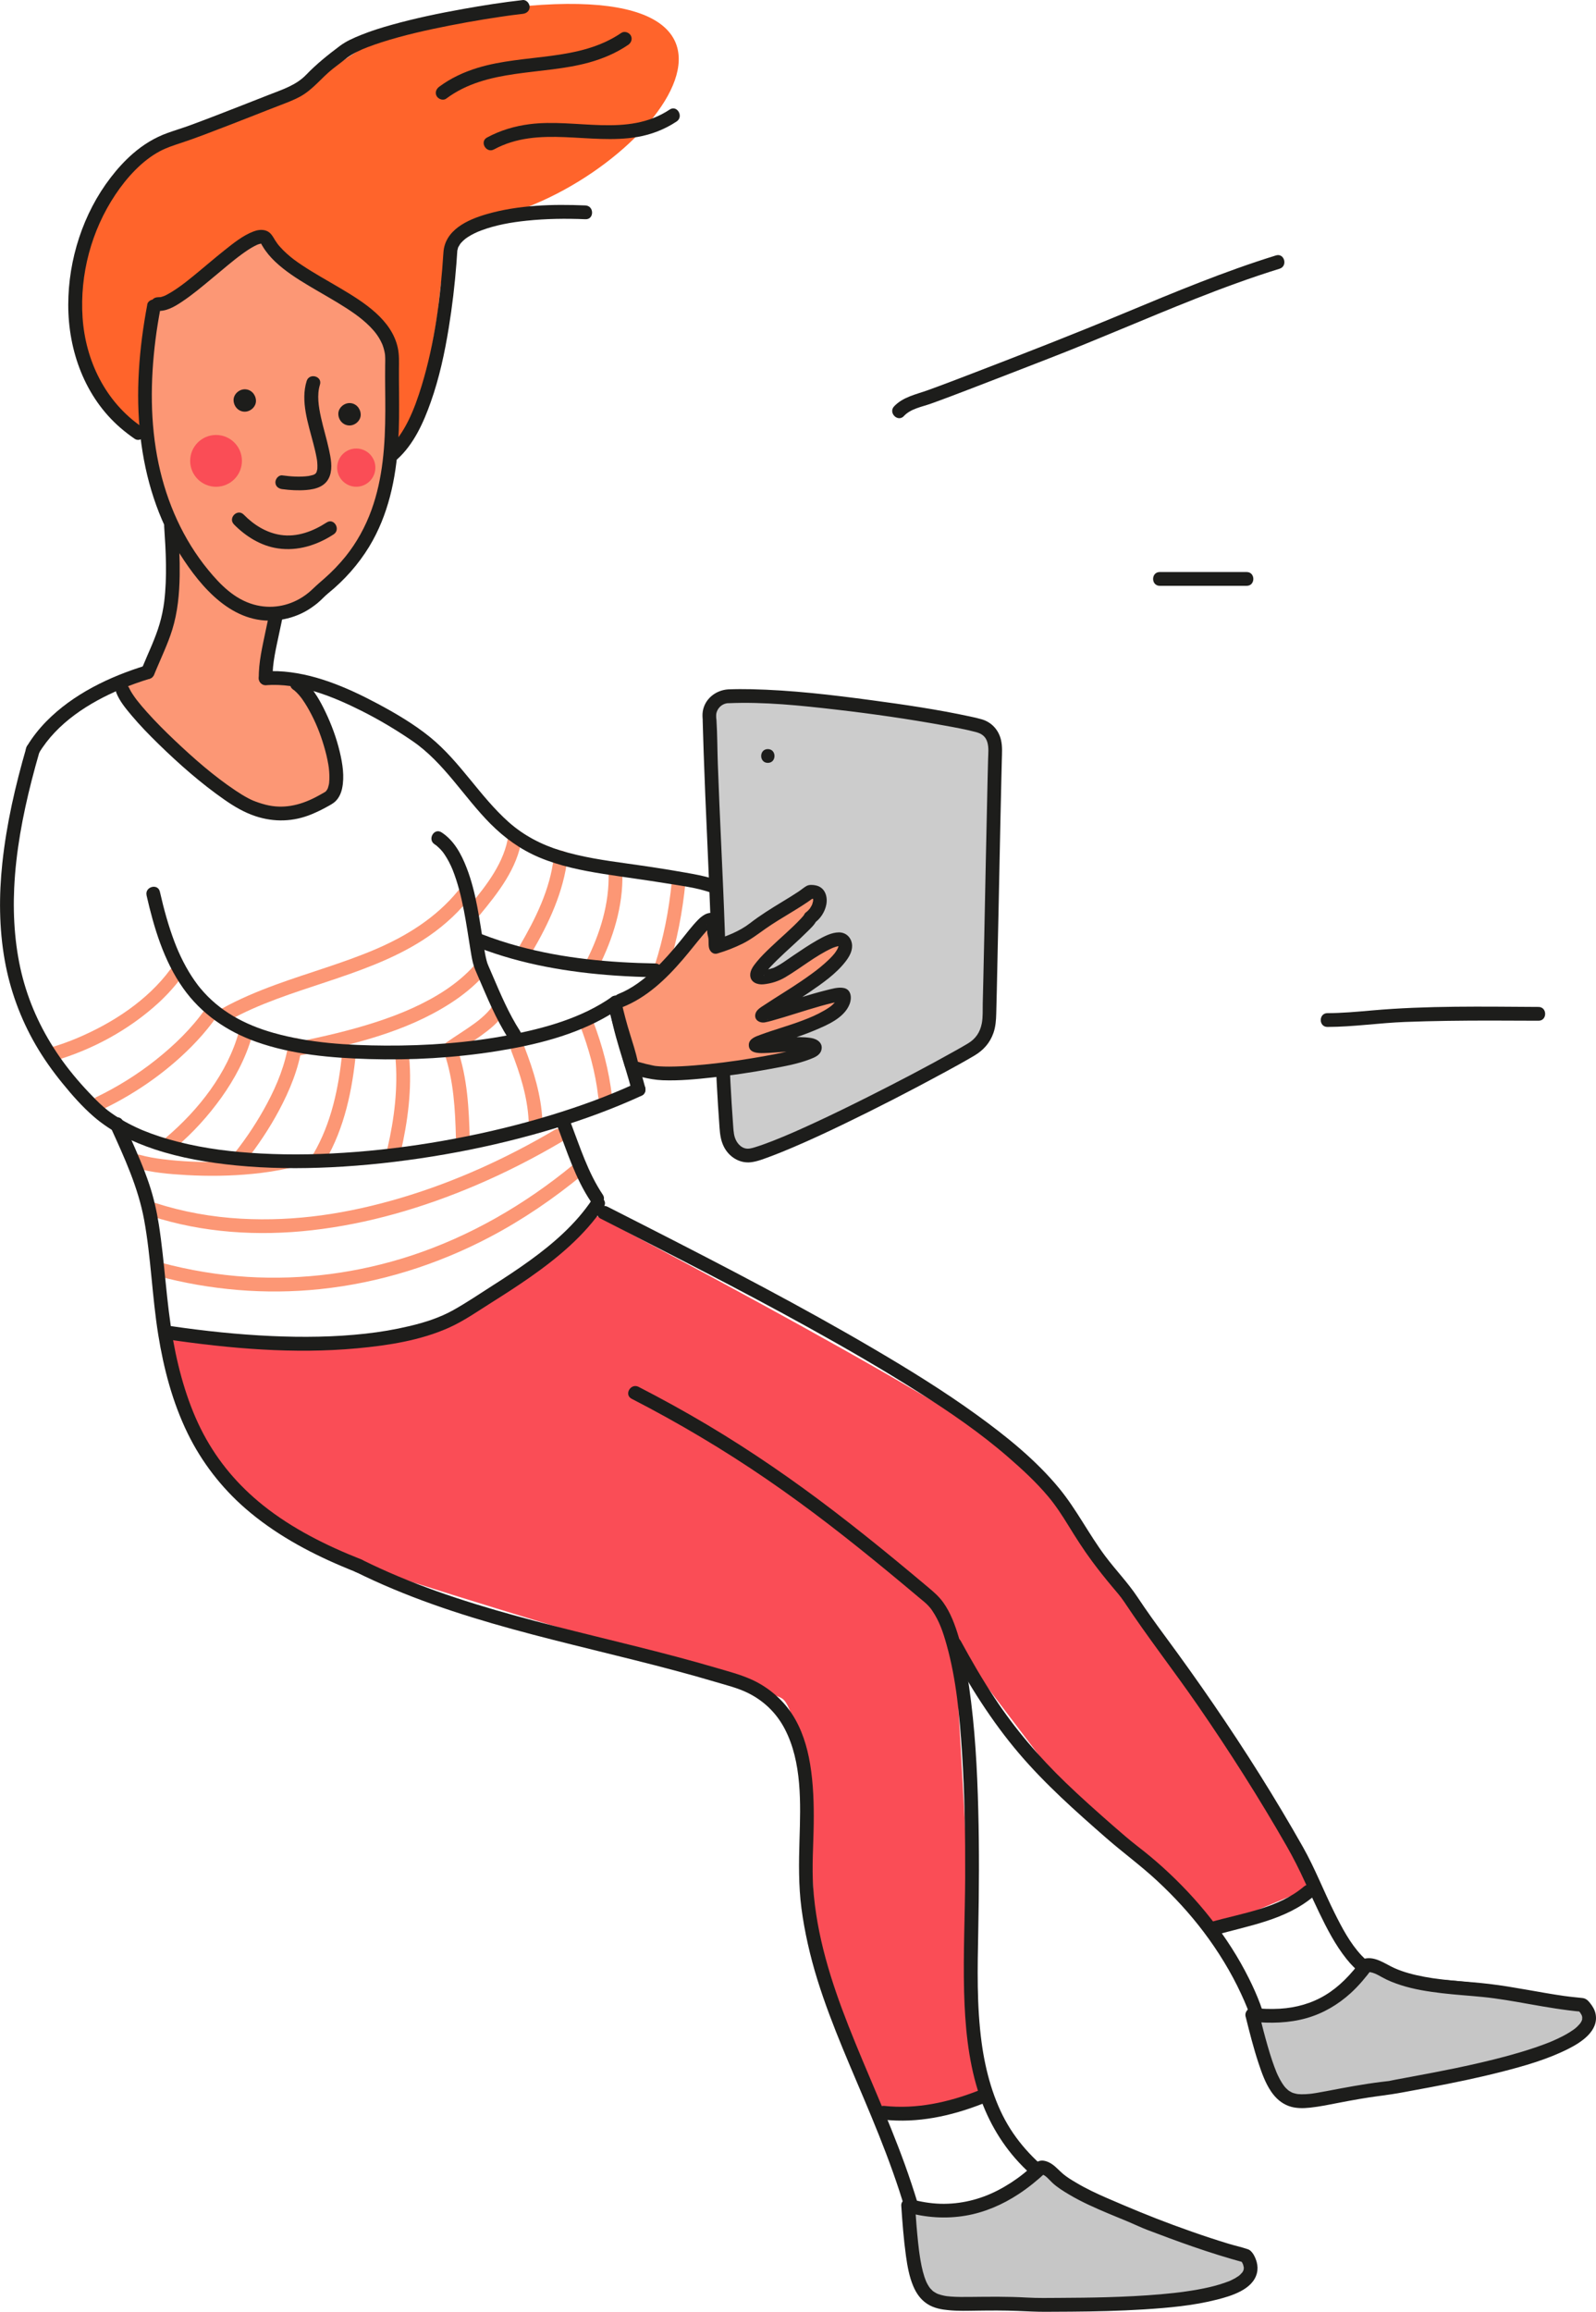 <?xml version="1.0" encoding="UTF-8"?><svg id="b" xmlns="http://www.w3.org/2000/svg" viewBox="0 0 579.01 838.1"><defs><style>.d{fill:#fa4d56;}.e{fill:#fc9775;}.f{fill:#ff642b;}.g{fill:#ccc;}.h{fill:#c6c6c6;}.i{fill:#1d1d1b;}</style></defs><g id="c"><path class="e" d="m184.46,302.69c-1.39,9.88-7.82,18.09-14,25.55-.86,1.04-1.02,2.52,0,3.54.89.89,2.67,1.04,3.54,0,6.69-8.08,13.78-17.05,15.28-27.76.19-1.34-.33-2.69-1.75-3.08-1.17-.32-2.89.4-3.08,1.75h0Z"/><path class="e" d="m200.89,310.86c-1.3,11.54-6.62,22.26-12.42,32.15-1.63,2.78,2.69,5.3,4.32,2.52,6.29-10.72,11.7-22.19,13.11-34.67.15-1.34-1.26-2.5-2.5-2.5-1.48,0-2.35,1.15-2.5,2.5h0Z"/><path class="e" d="m220.79,316.49c.3,11.16-3.11,22.08-8.11,31.96-1.45,2.86,2.86,5.4,4.32,2.52,5.39-10.65,9.12-22.44,8.79-34.49-.09-3.21-5.09-3.22-5,0h0Z"/><path class="e" d="m243.69,319.87c-1.01,10.11-2.97,20.26-6.11,29.93-.99,3.07,3.83,4.38,4.82,1.33,3.27-10.1,5.23-20.7,6.28-31.26.13-1.35-1.24-2.5-2.5-2.5-1.46,0-2.37,1.15-2.5,2.5h0Z"/><path class="e" d="m61.86,351.36c-8.35,11.34-20.99,19.53-33.82,24.96-3.17,1.34-6.43,2.5-9.73,3.46-3.09.89-1.77,5.72,1.33,4.82,13.79-3.99,27.1-11.22,37.72-20.9,3.26-2.98,6.21-6.26,8.83-9.81.8-1.09.18-2.79-.9-3.42-1.27-.74-2.62-.19-3.42.9h0Z"/><path class="e" d="m74.53,365.72c-4.95,7.07-11.26,13.17-18,18.52s-13.98,9.83-21.64,13.53c-1.22.59-1.54,2.32-.9,3.42.73,1.24,2.2,1.49,3.42.9,12.56-6.07,24.36-14.42,33.92-24.6,2.72-2.9,5.24-5.98,7.52-9.24.77-1.11.2-2.78-.9-3.42-1.25-.73-2.64-.21-3.42.9h0Z"/><path class="e" d="m86.66,374.06c-4.15,15.05-14.65,28.34-26.39,38.32-1.03.87-.9,2.64,0,3.54,1.02,1.02,2.5.88,3.54,0,6.21-5.27,11.72-11.35,16.47-17.97s8.96-14.42,11.2-22.55c.86-3.11-3.97-4.43-4.82-1.33h0Z"/><path class="e" d="m104.68,378.15c-1.15,7.71-4.11,15.02-7.76,21.86-3.32,6.22-7.22,12.18-11.59,17.72-.84,1.06-1.03,2.5,0,3.54.87.87,2.69,1.07,3.54,0,4.64-5.88,8.84-12.12,12.37-18.73,3.84-7.2,7.06-14.95,8.27-23.06.2-1.33-.33-2.69-1.75-3.08-1.18-.32-2.88.4-3.08,1.75h0Z"/><path class="e" d="m124.16,381.49c-1.25,12.76-3.94,25.72-10.5,36.89-1.63,2.78,2.69,5.3,4.32,2.52,7.02-11.96,9.84-25.76,11.18-39.41.13-1.35-1.24-2.5-2.5-2.5-1.46,0-2.37,1.15-2.5,2.5h0Z"/><path class="e" d="m143.45,383.32c1,11.13-.41,22.27-2.91,33.12-.72,3.13,4.1,4.47,4.82,1.33,2.59-11.25,4.13-22.9,3.09-34.45-.12-1.34-1.06-2.5-2.5-2.5-1.26,0-2.62,1.15-2.5,2.5h0Z"/><path class="e" d="m161.18,381.73c3.42,9.98,3.96,20.55,4.23,31.01.08,3.21,5.08,3.22,5,0-.28-10.87-.85-21.97-4.41-32.34-.44-1.28-1.72-2.12-3.08-1.75-1.24.34-2.19,1.79-1.75,3.08h0Z"/><path class="e" d="m185.49,381.02c3.14,8.14,5.85,16.46,6.29,25.24.16,3.2,5.16,3.22,5,0-.46-9.25-3.16-17.98-6.47-26.57-.49-1.26-1.68-2.13-3.08-1.75-1.2.33-2.23,1.81-1.75,3.08h0Z"/><path class="e" d="m210.36,371.59c3.19,8.29,5.67,17.15,6.67,25.99.15,1.34,1.04,2.5,2.5,2.5,1.23,0,2.65-1.15,2.5-2.5-1.05-9.32-3.49-18.57-6.85-27.32-.48-1.26-1.68-2.13-3.08-1.75-1.2.33-2.23,1.81-1.75,3.08h0Z"/><path class="e" d="m54.9,440.91c18.71,6.05,38.7,7.3,58.18,5.1,20.55-2.32,40.51-8.2,59.5-16.28,10.74-4.57,21.16-9.89,31.22-15.82,2.77-1.63.26-5.96-2.52-4.32-17.53,10.33-36.18,18.84-55.7,24.64s-38.43,8.66-58.06,7.59c-10.63-.58-21.15-2.46-31.28-5.74-3.07-.99-4.38,3.83-1.33,4.82h0Z"/><path class="e" d="m49.27,423.46c5.91,1.68,12.23,2.19,18.34,2.54,7.97.45,16.01.35,23.96-.43,4.49-.44,8.98-1.09,13.38-2.11,3.13-.72,1.81-5.55-1.33-4.82-7.47,1.72-15.15,2.38-22.79,2.57s-14.61-.07-21.85-.97c-2.56-.32-5.66-.83-8.37-1.6-3.1-.88-4.42,3.94-1.33,4.82h0Z"/><path class="e" d="m178.7,364.46c-.18.33-.37.66-.58.97-.11.17-.23.33-.34.49.34-.47-.07.08-.12.14-.57.69-1.2,1.33-1.85,1.95-1.52,1.43-2.75,2.37-4.29,3.47-3.06,2.2-6.29,4.15-9.38,6.31-1.11.77-1.62,2.19-.9,3.42.64,1.1,2.31,1.67,3.42.9,3.24-2.25,6.61-4.29,9.8-6.61s6.68-4.95,8.55-8.5c.63-1.19.3-2.72-.9-3.42-1.13-.66-2.79-.3-3.42.9h0Z"/><path class="e" d="m172.06,350.01c-6.18,6.87-14.19,11.73-22.55,15.52s-18,6.72-27.29,9.01c-4.91,1.21-9.84,2.27-14.8,3.27-1.32.27-2.09,1.84-1.75,3.08.38,1.38,1.75,2.01,3.08,1.75,18.69-3.77,38.19-8.37,54.44-18.77,4.54-2.9,8.8-6.3,12.41-10.31,2.15-2.39-1.38-5.93-3.54-3.54h0Z"/><path class="e" d="m166.14,322.98c-8.02,9.79-18.75,16.42-30.29,21.32s-23.91,8.32-35.79,12.67c-6.7,2.46-13.33,5.22-19.57,8.69-2.81,1.56-.29,5.88,2.52,4.32,11.06-6.15,23.2-9.93,35.15-13.91,12.09-4.03,24.35-8.29,35.15-15.2,6.14-3.93,11.74-8.71,16.37-14.36.85-1.04,1.02-2.51,0-3.54-.88-.88-2.68-1.05-3.54,0h0Z"/><path class="e" d="m57.16,462.59c19.13,5.13,39.18,6.82,58.89,4.77,21.57-2.25,42.48-8.8,61.66-18.89,11.98-6.3,23.19-13.97,33.64-22.56,1.04-.86.89-2.65,0-3.54-1.03-1.03-2.49-.86-3.54,0-17.42,14.32-37.27,25.84-58.75,32.87-19.07,6.24-39.19,8.9-59.22,7.68-10.6-.65-21.1-2.4-31.36-5.15-3.11-.83-4.44,3.99-1.33,4.82h0Z"/><path class="d" d="m215.21,440.19s-37.32,34.3-56.88,41.67c-34.35,12.95-96.86,1.31-96.86,1.31,0,0,1.13,40.36,42.8,73.58,11.91,9.49,172.88,54.06,179.64,59.13s10.7,49.55,11.83,86.72c.69,22.73,24.97,63.36,24.97,63.36l34.42-5.55c.28-.05.49-.3.48-.58l-9.18-163.65,37.17,48.99,56.31,54.06,37.73-15.77s-83.06-129.52-99.11-148.1-163.3-95.17-163.3-95.17Z"/><path class="e" d="m64.02,193.83s-1.13,36.04-8.17,46.74c-2.79,4.24-11.83,8.17-11.83,8.17,0,0,42.8,58,71.23,43.08,13.57-7.12-2.82-41.39-3.66-43.08s-15.21-2.82-15.21-2.82l3.66-23.93-36.04-28.16Z"/><path class="i" d="m128.93,569.83c18.16,9.01,37.45,15.41,56.95,20.77s39.57,9.83,59.27,15.1c4.84,1.29,9.67,2.64,14.47,4.07,3.97,1.18,8.07,2.17,11.8,4.02,5.75,2.86,10.3,7.28,13.27,12.98,6.3,12.05,5.76,26.95,5.36,40.15-.25,8.38-.38,16.59.71,24.93s3.12,17.28,5.72,25.67c5.31,17.1,12.86,33.39,19.69,49.91,3.64,8.79,7.09,17.67,10.06,26.71,1.53,4.68,2.94,9.4,4.18,14.16.68,2.59,1.19,4.84,2.91,6.94,2.82,3.43,7.24,5.38,11.31,6.9,5.7,2.12,11.71,3.41,17.68,4.47,14.73,2.61,29.71,3.76,44.63,4.68,6.92.43,13.85.78,20.77,1.15,4.07.22,8.13.37,12.17-.25,2.37-.36,5.02-1.08,6.7-2.91,3.85-4.2-1.05-8.99-4.5-11.27-2.91-1.93-6.17-3.24-9.43-4.46-3.79-1.41-7.57-2.86-11.32-4.36-12.18-4.88-24.33-10.35-35.2-17.78-8.27-5.65-15.55-12.67-20.59-21.24s-8-19.18-9.41-29.58c-1.83-13.49-1.49-27.12-1.23-40.69.28-14.54.38-29.1,0-43.64-.38-14.95-1.18-29.94-3.33-44.75-.88-6.01-1.98-12.02-3.72-17.85-1.32-4.43-2.97-9.01-5.7-12.78-1.56-2.16-3.42-3.74-5.46-5.46-3.88-3.26-7.77-6.5-11.68-9.72-7.32-6.02-14.72-11.94-22.25-17.7-14.72-11.26-29.99-21.81-45.92-31.3-8.24-4.91-16.64-9.53-25.17-13.92-2.86-1.47-5.39,2.84-2.52,4.32,16.9,8.69,33.26,18.39,48.94,29.13s29.79,21.81,44.04,33.54c3.84,3.16,7.67,6.36,11.48,9.56,1.09.91,2.23,1.79,3.2,2.83.27.29.54.6.79.91.07.09-.15-.22.12.16.17.23.34.47.5.71,2.59,3.83,3.91,7.76,5.17,12.25,3.57,12.69,4.76,26.05,5.61,39.15.98,15.07,1.21,30.18,1.15,45.28-.06,13.8-.75,27.62-.39,41.42.32,12.05,1.41,24.32,5.01,35.88,3.02,9.67,7.95,18.58,14.85,26.01,7.54,8.12,17.01,14.29,26.76,19.41,6.17,3.24,12.52,6.09,18.95,8.77,3.6,1.5,7.22,2.94,10.85,4.33s7.08,2.48,10.41,4.18c1.29.66,2.55,1.39,3.72,2.24.57.41,1.7,1.43,2.06,1.88-.03-.04.39.59.52.84.08.15-.22-.38.01.05s-.05.36.05.12c-.17.41.2-.09.04-.07.18-.03-.48.52-.04.2.4-.3-.42.24,0-.01.28-.17-.17.17-.28.25.41-.32-.57.32-.83.44-.07.03,0,0-.35.13-.32.1-.64.2-.97.29-1.5.39-3.03.54-4.57.62-3.78.19-7.57-.12-11.34-.32-14.59-.77-29.2-1.55-43.73-3.11-6.92-.74-13.83-1.67-20.65-3.02-5.42-1.07-11.38-2.48-16.19-4.59-1.03-.45-2.05-.95-3.02-1.51-.45-.25-.89-.52-1.32-.81-.19-.12-.38-.25-.56-.38-.09-.06-.18-.13-.27-.19-.31-.23.28.23-.01,0-.68-.54-1.31-1.14-1.88-1.81-.32-.37,0,.02-.06-.08-.1-.15-.21-.29-.3-.45-.13-.22-.56-1.08-.47-.86.09.23-.21-.73-.26-.95-.34-1.31-.66-2.62-1.01-3.92-.64-2.39-1.32-4.77-2.04-7.13-1.4-4.62-2.94-9.2-4.57-13.74-6.16-17.05-13.85-33.48-20.48-50.34-6.32-16.07-11.59-32.75-12.77-50.08-.53-7.77.09-15.51.18-23.28.09-7.17-.13-14.36-1.3-21.45-1.05-6.38-3.02-12.78-6.59-18.23s-8.9-9.95-15.04-12.63c-3.99-1.74-8.24-2.84-12.41-4.07-4.81-1.41-9.64-2.75-14.49-4.04-9.75-2.59-19.56-4.98-29.35-7.4-19.46-4.8-38.94-9.69-57.84-16.43-9.11-3.25-18.05-6.94-26.72-11.24-2.87-1.43-5.41,2.89-2.52,4.32h0Z"/><path class="i" d="m99.03,212.13c-.08,5.53-1.53,11.05-2.66,16.58-1.15,5.61-2.59,11.45-2.48,17.21.06,3.21,5.06,3.22,5,0-.11-5.57,1.31-11.09,2.45-16.59s2.62-11.42,2.69-17.2c.04-3.22-4.96-3.22-5,0h0Z"/><path class="i" d="m59.55,190.73c.62,9.1,1.13,18.37.02,27.45-.06.48-.13.96-.27,1.83-.12.74-.26,1.48-.41,2.22-.28,1.34-.61,2.67-1,3.98-.74,2.53-1.69,4.98-2.7,7.41-.05.13-.11.26-.16.39-.23.54.14-.32-.08.18-.17.4-.34.79-.51,1.19-.32.76-.65,1.51-.98,2.26-.77,1.78-1.53,3.56-2.27,5.36-.52,1.25.56,2.75,1.75,3.08,1.44.4,2.56-.49,3.08-1.75.41-.99.44-1.07.83-1.98.31-.73.62-1.46.94-2.18.6-1.38,1.19-2.76,1.78-4.14,1.07-2.53,2.1-5.08,2.91-7.71,1.98-6.36,2.6-13.04,2.7-19.67.09-5.98-.21-11.95-.62-17.92-.09-1.35-1.08-2.5-2.5-2.5-1.28,0-2.59,1.15-2.5,2.5h0Z"/><path class="i" d="m96.39,248.41c12.06-.93,24.27,4.02,34.91,9.37,6.36,3.2,12.47,6.85,18.34,10.87,11.44,7.83,18.59,20.24,28.23,29.94,5.15,5.18,10.99,9.4,17.73,12.24,7.44,3.13,15.4,4.75,23.34,6s15.31,2.18,22.94,3.44c6.16,1.02,12.87,1.74,18.56,4.39.59.27,1.16.57,1.72.9s1.14.74,1.39.96c1.03.87,2.53,1.01,3.54,0,.9-.9,1.03-2.66,0-3.54-4.97-4.23-12.07-5.51-18.32-6.61-7.09-1.26-14.2-2.33-21.33-3.32-8.09-1.12-16.23-2.3-24.06-4.7-6.99-2.14-13.37-5.45-18.85-10.32-10.49-9.34-17.57-21.91-28.52-30.8-5.84-4.74-12.51-8.65-19.13-12.18-11.06-5.89-23.4-11.21-36.08-11.72-1.47-.06-2.95-.03-4.42.08-1.35.1-2.5,1.07-2.5,2.5,0,1.27,1.15,2.6,2.5,2.5h0Z"/><path class="g" d="m264.14,252.44c26.47-1.19,84.01,8.33,91.89,10.93,3.58,1.18,5.12,4.86,5.03,8.62-.86,33.24-1.23,60.65-2.15,96.74-.11,4.55-1.84,8.88-5.72,11.26-10.32,6.31-61.55,33.51-79.72,38.67-5.29,1.5-9.39-2.84-9.81-8.33-1.71-22.5-2.09-41.65-2.84-64.18-1.02-30.62-2.6-54.97-3.37-84.83,0-.25-.03-.51-.06-.76h0c-.57-4.16,2.55-7.93,6.75-8.11Z"/><path class="i" d="m264.14,254.94c13.11-.57,26.36.84,39.37,2.34s26.09,3.38,39.06,5.74c3.82.69,7.66,1.38,11.41,2.36,2.06.54,3.56,1.5,4.21,3.68.59,1.98.33,4.09.28,6.13-.06,2.55-.13,5.09-.19,7.64-.46,19.22-.81,38.44-1.22,57.65-.11,5.13-.22,10.26-.34,15.39-.06,2.64-.12,5.28-.19,7.92-.06,2.39.11,4.9-.35,7.25-.63,3.21-2.23,5.58-5.03,7.25-1.49.89-3,1.75-4.52,2.6-10.39,5.84-20.97,11.35-31.62,16.7-6.17,3.1-12.37,6.14-18.63,9.05-5.52,2.57-10.71,4.9-16.14,7.02-2.08.81-4.17,1.58-6.31,2.24-1.25.39-2.48.72-3.66.4-1.28-.35-2.32-1.3-3.05-2.54-.98-1.68-1.08-3.52-1.22-5.41-.2-2.74-.39-5.49-.56-8.23-.32-5.14-.58-10.28-.81-15.43-.92-20.93-1.36-41.88-2.28-62.81-.44-10.01-.91-20.01-1.34-30.02-.21-4.98-.41-9.96-.59-14.95-.19-5.25-.16-10.55-.49-15.79-.02-.3-.06-.6-.1-.91-.12-1.07.01.48,0-.19,0-.39-.03-.8.02-1.18.1-.69.39-1.36.79-1.94.8-1.15,2.08-1.88,3.48-1.98s2.5-1.08,2.5-2.5c0-1.28-1.15-2.59-2.5-2.5-4.44.31-8.4,3.4-9.15,7.92-.19,1.17-.11,2.19-.01,3.36-.02-.19-.03-.66-.03.1,0,.32.02.65.03.97.02.8.04,1.61.07,2.41.08,2.68.16,5.36.25,8.04.35,10.38.8,20.77,1.27,31.15.98,21.56,1.76,43.11,2.48,64.68.35,10.68.78,21.36,1.45,32.02.17,2.75.36,5.5.56,8.25.18,2.42.46,4.67,1.56,6.87,1.83,3.68,5.68,6.15,9.84,5.66,2.44-.29,4.86-1.29,7.16-2.14,2.7-1,5.35-2.1,8-3.22,6.14-2.61,12.2-5.43,18.21-8.33,12.29-5.92,24.42-12.16,36.41-18.66,3.81-2.06,7.62-4.14,11.34-6.35,3.25-1.94,5.59-4.57,6.85-8.17.79-2.26.96-4.64,1.02-7.02.07-2.84.14-5.68.21-8.53.48-20.21.85-40.43,1.29-60.64.11-5.02.22-10.03.34-15.05.06-2.62.13-5.24.19-7.85.06-2.35.24-4.71-.28-7.03-.84-3.69-3.39-6.53-7.02-7.59-1.39-.41-2.82-.72-4.23-1.02-11.77-2.54-23.73-4.29-35.66-5.89-14.5-1.95-29.12-3.68-43.75-4-2.79-.06-5.59-.06-8.38.06-3.21.14-3.22,5.14,0,5Z"/><ellipse class="e" cx="98.53" cy="145.54" rx="46.18" ry="76.58"/><path class="f" d="m104.65,34.93c-18.79,6.79-28.16,9.39-45.8,15.77-5.44,1.97-12.39,9.01-17.21,15.05-.58.43-1.16.87-1.72,1.36-7.51,6.46-7.81,14.17-9.97,23.39-2.26,9.61,0,20.8-2.25,30.41-1.85,7.88,14.15,34.13,22.52,36.04,7.93,1.81-.94-19.29,1.05-27.74,2.11-8.97,4.27-18.06,4.58-18.16,7.99-1.2,20.72-16.6,28.16-19.8,7.32-3.15,9.11-4.97,11.26-6.01,1.52,5.98,10.17,10.63,15.39,14.27,2.09,1.46,30.11,18.4,30.78,23.28,1.05,7.6-3,36.95,3.75,36.04,6.81-.92,14.08-46.68,13.89-48.05,0,0,.91-8.77,1.13-9.39,10.14-28.53,19.19-22.01,28.25-25.25,59.32-21.21,110.09-101.08-46.04-65.88"/><path class="i" d="m53.44,110.38c-2.98,15.77-4.32,32-2.48,47.99,1.73,15.03,6.25,29.74,14.37,42.58,7.68,12.13,19.19,25.57,35.09,23.92,3.53-.37,6.9-1.37,10.03-3.03,1.64-.87,3.16-1.93,4.61-3.09s2.61-2.54,4.02-3.68c5.85-4.75,10.94-10.46,14.86-16.9,6.93-11.4,9.71-24.6,10.53-37.78.37-6.03.35-12.07.3-18.1-.02-2.8-.06-5.6-.04-8.41.02-2.62.14-5.2-.42-7.79-2.22-10.23-12.36-16.55-20.7-21.51-4.67-2.78-9.46-5.38-13.99-8.4-2.21-1.47-3.74-2.57-5.63-4.28-.87-.78-1.7-1.61-2.47-2.49-.17-.2-.34-.4-.51-.6-.1-.11-.19-.23-.28-.35.03.03.22.29.05.07-.33-.44-.64-.89-.93-1.35-.96-1.54-1.67-3.09-3.57-3.63-1.44-.41-2.99-.15-4.36.38-3.87,1.49-7.22,4.22-10.44,6.77-3.9,3.1-7.65,6.37-11.52,9.51-1.95,1.59-3.13,2.53-5.19,3.98-1.54,1.09-3.12,2.09-4.81,2.94-.15.07-.83.35-.12.07-.14.05-.27.12-.42.16-.33.11-.65.23-.98.31-.14.03-.3.05-.43.09-.33.11.62.03.14-.02-.26-.03-1.24-.09-.24.06-1.33-.2-2.69.33-3.08,1.75-.32,1.18.4,2.87,1.75,3.08,3.47.52,6.71-1.42,9.49-3.28,3.88-2.59,7.47-5.62,11.05-8.6,1.86-1.56,3.72-3.12,5.6-4.66s3.25-2.65,5.06-3.96c1.47-1.07,2.99-2.11,4.6-2.95.33-.17.66-.32.99-.48.08-.04-.52.18,0,0,.17-.06.34-.12.51-.18.26-.08.52-.12.78-.2.46-.14-.47-.03-.17.02.11.02.3,0,.42,0,.46-.06-.28-.05-.23-.04.1.01.22.04.31.08.33.15-.65-.32-.23-.09s-.15-.14-.14-.13c.49.38-.1-.33.06.05.18.42.44.82.68,1.21,1.19,1.98,2.72,3.78,4.39,5.37,3.65,3.48,7.97,6.23,12.28,8.81,4.58,2.74,9.28,5.3,13.77,8.21,2.12,1.38,4.09,2.76,5.8,4.2.92.77,1.82,1.59,2.67,2.45.37.37.73.76,1.07,1.15.18.21.37.42.54.63.1.12.58.73.34.42.68.88,1.29,1.82,1.81,2.8.23.43.45.88.65,1.33-.19-.43.09.23.13.35.11.28.2.57.29.86.16.51.29,1.03.4,1.55.06.26.1.53.15.8,0,.03.06.41.02.13-.04-.32.03.31.03.37.09,1.23.05,2.45.03,3.68-.07,5.5.07,11.01.05,16.51-.04,12.16-.85,24.31-5.01,35.83-2.19,6.07-5.37,11.87-9.43,16.9-2.31,2.85-4.87,5.5-7.62,7.92-1.41,1.24-2.81,2.42-4.15,3.72-1.19,1.15-2.46,2.18-3.86,3.07-5.27,3.37-11.59,4.4-17.62,2.7-7-1.97-12.06-7.08-16.55-12.54-9.12-11.1-15.03-24.47-18-38.48-3.13-14.78-3.01-30.12-1.13-45.05.48-3.81,1.11-7.61,1.82-11.39.25-1.33-.37-2.7-1.75-3.08-1.22-.34-2.82.41-3.08,1.75h0Z"/><path class="i" d="m42.17,251.08c1.2,3.08,3.4,5.72,5.5,8.22,3.06,3.65,6.4,7.07,9.8,10.39,7.49,7.31,15.45,14.32,24.05,20.3,3.48,2.42,7.06,4.53,11.1,5.88,6.86,2.29,13.87,2.06,20.54-.72,1.86-.78,3.68-1.66,5.44-2.64,1.1-.61,2.28-1.19,3.18-2.09,1.23-1.22,1.97-2.9,2.33-4.58.92-4.34.17-8.98-.84-13.24-1.18-4.98-2.97-9.84-5.18-14.46-1.83-3.83-4.04-7.83-7.13-10.8-.63-.6-1.32-1.15-2.04-1.63-2.69-1.78-5.2,2.55-2.52,4.32.13.08.25.17.38.26.37.26-.34-.3,0,0,.28.26.57.5.84.77.59.58,1.13,1.22,1.64,1.87-.26-.34.04.06.14.19.13.18.26.37.39.55.29.42.57.84.85,1.27.57.88,1.1,1.79,1.6,2.71,2.28,4.15,3.91,8.18,5.27,12.76.65,2.18,1.2,4.4,1.58,6.64.19,1.09.23,1.4.33,2.66.07.93.11,1.87.07,2.8-.01.44-.05.89-.09,1.33-.05.5.08-.38-.01.1-.04.21-.08.43-.12.64-.08.34-.17.68-.28,1.01-.03.09-.23.6-.08.24s-.09.18-.14.28c-.14.25-.64.89-.18.37-.13.15-.73.74-.46.51.32-.26-.06.04-.15.09-.36.21-.72.43-1.09.63-.85.49-1.72.96-2.59,1.41-5.67,2.9-11.63,4.22-17.89,2.63-1.66-.42-3.29-.97-4.87-1.62.66.27-.24-.12-.46-.22-.35-.17-.7-.35-1.05-.53-1.58-.83-3.09-1.78-4.57-2.77-7.92-5.28-15.16-11.64-22.18-18.29-3.41-3.23-6.74-6.56-9.88-10.06-1.3-1.44-2.56-2.92-3.76-4.45-.09-.11.19.26-.09-.12-.11-.15-.23-.31-.34-.46-.23-.31-.46-.63-.68-.95-.37-.54-.73-1.09-1.06-1.66-.13-.23-.26-.47-.38-.71-.05-.11-.1-.22-.16-.33-.24-.45.19.46.06.13-.49-1.26-1.68-2.13-3.08-1.75-1.2.33-2.24,1.81-1.75,3.08h0Z"/><path class="i" d="m230.42,392.84c-9.82,4.53-20.11,8.25-30.53,11.43-11.43,3.48-23.06,6.29-34.79,8.51s-23.74,3.87-35.73,4.81-23.16,1.21-34.74.59c-10.23-.54-20.05-1.71-30-4.23-4.34-1.1-8.62-2.45-12.76-4.15-.1-.04-.65-.28-.31-.13-.23-.1-.45-.19-.67-.29-.52-.23-1.03-.46-1.54-.7-.9-.42-1.78-.86-2.66-1.32-1.75-.92-3.46-1.92-5.1-3.02-.79-.53-1.56-1.08-2.33-1.65-.09-.06-.17-.13-.26-.2.03.02.3.24.08.06-.17-.13-.34-.27-.5-.4-.36-.29-.71-.59-1.06-.89-1.87-1.62-3.58-3.41-5.28-5.2-3.85-4.06-7.44-8.36-10.63-12.95-6.06-8.72-10.59-18.18-13.32-28.41s-3.66-21.68-3.14-32.76c.61-13.17,3.07-26.19,6.32-38.94.9-3.53,1.87-7.04,2.88-10.54.9-3.1-3.92-4.42-4.82-1.33-3.97,13.67-7.17,27.6-8.68,41.76-1.25,11.73-1.2,23.62.87,35.26,1.91,10.74,5.71,21.12,11.17,30.56,2.86,4.95,6.18,9.61,9.79,14.04s7.12,8.39,11.22,11.97c6.38,5.56,14.14,9.26,22.11,11.92,9.59,3.19,19.65,4.88,29.68,5.87,11.41,1.12,22.92,1.21,34.37.66,12.31-.59,24.59-1.95,36.76-3.9s24.19-4.53,36.05-7.78c11.09-3.04,22.04-6.66,32.66-11.09,2.49-1.04,4.97-2.12,7.42-3.25,1.23-.57,1.53-2.34.9-3.42-.74-1.26-2.19-1.46-3.42-.9h0Z"/><path class="i" d="m53.16,324.57c2.67,11.69,6.24,23.72,13.24,33.62,6.6,9.34,15.89,15.71,26.6,19.52,13.04,4.63,27.23,5.83,40.97,6.24,15.39.45,30.88-.43,46.09-2.84,13.99-2.22,28.43-5.74,40.74-13,1.31-.77,2.59-1.6,3.84-2.48,1.1-.78,1.62-2.18.9-3.42-.64-1.09-2.31-1.68-3.42-.9-10.97,7.73-24.44,11.45-37.49,13.95-14.71,2.81-29.77,3.88-44.74,3.8-13.59-.08-27.5-.9-40.64-4.6-10.43-2.94-19.7-7.88-26.64-16.28-.18-.22-.36-.44-.53-.66-.1-.13-.2-.25-.3-.38.07.09.24.32-.05-.07-.39-.52-.78-1.05-1.15-1.58-.74-1.05-1.43-2.13-2.09-3.23-1.4-2.33-2.63-4.76-3.73-7.24-.49-1.11-.95-2.22-1.46-3.57s-1.01-2.76-1.47-4.15c-1-3.02-1.87-6.08-2.66-9.16-.41-1.62-.8-3.24-1.17-4.87-.72-3.14-5.54-1.81-4.82,1.33h0Z"/><path class="i" d="m220.96,364.13c1.46,10.81,5.59,21.02,8.31,31.53.81,3.11,5.63,1.79,4.82-1.33-2.72-10.51-6.85-20.73-8.31-31.53-.18-1.34-1.9-2.07-3.08-1.75-1.45.4-1.93,1.73-1.75,3.08h0Z"/><path class="i" d="m40.18,408.79c4.92,10.82,9.93,21.63,12.1,33.41,2.48,13.46,2.89,27.75,5.11,41.57,1.98,12.35,5.18,24.58,10.68,35.85,5.08,10.41,12.27,19.72,21.02,27.31,10.28,8.91,22.31,15.54,34.79,20.83,1.88.8,3.76,1.57,5.65,2.32,1.26.5,2.74-.54,3.08-1.75.39-1.42-.48-2.58-1.75-3.08-12.52-4.93-25.04-11.2-35.45-19.55-9.01-7.22-16.2-15.69-21.59-25.81s-8.88-22.12-11.01-33.96c-2.51-13.93-3-28.12-5.2-42.09-.77-4.87-1.86-9.67-3.42-14.35-1.99-5.98-4.54-11.77-7.11-17.53-.85-1.91-1.71-3.81-2.58-5.72-.56-1.23-2.34-1.53-3.42-.9-1.26.74-1.46,2.19-.9,3.42h0Z"/><path class="i" d="m157.64,306.07c.18.11.35.23.52.35.34.23-.17-.17.25.19.39.33.76.67,1.12,1.03s.66.71.98,1.09c.08.1.42.53.18.22.19.25.37.51.55.77.6.88,1.14,1.8,1.64,2.75s1.06,2.18,1.33,2.86c1.88,4.73,3.09,9.69,4.07,14.68.91,4.64,1.58,9.32,2.34,13.98.27,1.66.54,3.33.93,4.97.42,1.78,1.17,3.38,1.9,5.06,3.29,7.58,6.41,15.33,10.9,22.3,1.74,2.7,6.07.19,4.32-2.52-4.09-6.34-7.04-13.33-10.01-20.24-.32-.74-.64-1.49-.96-2.23-.14-.33-.29-.66-.43-.98-.13-.29-.55-1.45-.25-.54-.18-.53-.36-1.05-.5-1.6-.42-1.61-.69-3.26-.96-4.9-1.6-9.67-2.72-19.6-6.31-28.8-1.91-4.9-4.53-9.81-9.06-12.75-2.71-1.76-5.22,2.57-2.52,4.32h0Z"/><path class="i" d="m51.48,154.78c-13.24-9.07-20.46-24.02-21.52-39.61-1.06-15.63,3.17-31.56,11.89-44.6,4.09-6.13,9.68-12.35,16.24-15.8,2.3-1.21,4.76-2.02,7.22-2.83,2.93-.96,5.83-2,8.72-3.09,6.16-2.32,12.29-4.72,18.42-7.12,3.01-1.18,6.02-2.38,9.04-3.53,2.49-.95,5-1.89,7.35-3.16,4.68-2.54,7.81-6.87,11.94-10.13.91-.72,1.84-1.41,2.76-2.12.61-.47,1.22-.94,1.83-1.42.23-.18.47-.37.7-.56.41-.32-.4.28,0,0,1.09-.76,2.23-1.43,3.42-2.02,1.58-.79,2.4-1.12,3.87-1.69,1.66-.64,3.35-1.22,5.05-1.77,8.09-2.59,16.42-4.44,24.75-6.08,4.13-.81,8.27-1.55,12.42-2.23,1.88-.31,3.77-.6,5.65-.88.8-.12,1.6-.23,2.4-.35.36-.05.72-.1,1.08-.15.06,0,.83-.11.26-.04.23-.03.45-.06.68-.09,1.33-.17,2.67-.34,4-.49s2.5-1.04,2.5-2.5c0-1.24-1.15-2.65-2.5-2.5-7.22.81-14.41,1.94-21.56,3.22-8.73,1.56-17.43,3.36-25.97,5.75-3.73,1.04-7.44,2.19-11.04,3.64-2.72,1.09-5.47,2.28-7.83,4.05-4.31,3.24-8.44,6.54-12.18,10.43-3.67,3.82-8.76,5.39-13.56,7.28-6.36,2.49-12.7,5-19.08,7.45-3.15,1.21-6.3,2.41-9.46,3.57-2.71,1-5.49,1.81-8.21,2.8-4.72,1.71-8.78,4.21-12.57,7.5-2.99,2.6-5.64,5.53-8.05,8.67-10.01,13-15.36,29.73-15.38,46.09-.02,16.72,6.07,33.51,18.91,44.62,1.67,1.44,3.43,2.78,5.24,4.03,1.11.76,2.77.21,3.42-.9.72-1.24.22-2.66-.9-3.42h0Z"/><path class="i" d="m144.15,166.46c5.98-5.42,9.49-13.24,12.13-20.71,3.08-8.68,5.03-17.75,6.51-26.83,1.28-7.82,2.2-15.7,2.81-23.6.1-1.34.19-2.68.28-4.02.01-.14.02-.29.03-.43.05-.62-.13.55.01-.06.07-.3.15-.59.23-.88.18-.67-.17.19.17-.42.18-.33.37-.65.57-.97.06-.09.45-.59.07-.12.13-.16.26-.31.39-.46.23-.26.48-.5.73-.74s.54-.48.83-.71c-.42.33.18-.13.22-.15.19-.13.39-.27.58-.4,1.59-1.04,3.32-1.84,4.9-2.43,5.26-1.96,10.88-2.95,16.45-3.52,7.08-.74,14.22-.83,21.33-.53,3.22.14,3.21-4.86,0-5-11.89-.5-24.38-.17-35.89,3.17-6.93,2.01-15.11,5.73-15.63,13.9-1.06,16.34-3.1,32.55-7.91,48.32-2.55,8.33-5.97,17.27-12.35,23.05-2.39,2.17,1.16,5.69,3.54,3.54h0Z"/><path class="i" d="m126.8,154.25c2.13,0,4.16-1.87,4.06-4.06s-1.78-4.06-4.06-4.06c-2.13,0-4.16,1.87-4.06,4.06s1.78,4.06,4.06,4.06h0Z"/><path class="i" d="m88.8,149.25c2.13,0,4.16-1.87,4.06-4.06s-1.78-4.06-4.06-4.06c-2.13,0-4.16,1.87-4.06,4.06s1.78,4.06,4.06,4.06h0Z"/><path class="i" d="m84.87,190.11c4.31,4.38,9.79,7.8,15.94,8.7,7.21,1.06,14.19-1.16,20.22-5.08,2.69-1.75.18-6.08-2.52-4.32-4.94,3.21-10.74,5.42-16.71,4.52-5.22-.79-9.74-3.66-13.39-7.37-2.26-2.3-5.79,1.24-3.54,3.54h0Z"/><path class="i" d="m102.4,177.33c2.85.38,5.79.55,8.65.32,3.67-.29,7.25-1.35,8.59-5.13,1.06-2.99.37-6.49-.28-9.48-.84-3.91-2.04-7.74-2.9-11.65s-1.56-8.17-.39-11.93c.96-3.08-3.86-4.4-4.82-1.33-2.29,7.34.58,15.51,2.42,22.63.43,1.67.85,3.35,1.16,5.05.19,1.07.19.93.27,1.89.06.69.07,1.37.04,2.06,0,.17-.02.33-.04.5,0-.08.1-.54,0-.1-.06.27-.14.53-.2.79-.12.55.21-.32-.11.27-.05.1-.12.19-.17.29-.24.47.28-.38,0,.02-.08.11-.2.19-.29.29-.23.25.51-.3.04-.03-.14.08-.72.39-.57.33-.21.09-1.64.42-1.86.45-3.11.43-6.43.19-9.53-.23-1.34-.18-2.5,1.28-2.5,2.5,0,1.5,1.16,2.32,2.5,2.5h0Z"/><path class="i" d="m327.91,150.83c2.56-2.7,6.47-3.3,9.84-4.5,4.72-1.69,9.41-3.49,14.09-5.28,9.41-3.59,18.79-7.27,28.19-10.9,17.99-6.95,35.64-14.72,53.57-21.8,10.08-3.98,20.26-7.72,30.62-10.93,3.06-.95,1.76-5.78-1.33-4.82-18.71,5.79-36.79,13.33-54.85,20.85s-36.87,14.87-55.44,21.99c-5.32,2.04-10.64,4.09-16,6.02-4.27,1.54-8.96,2.42-12.22,5.85-2.21,2.33,1.32,5.88,3.54,3.54h0Z"/><path class="i" d="m420.75,212.38h31.53c3.22,0,3.22-5,0-5h-31.53c-3.22,0-3.22,5,0,5h0Z"/><path class="i" d="m481.57,372.3c9.43-.02,18.78-1.45,28.2-1.81,10.3-.39,20.61-.5,30.92-.5,5.82,0,11.64.03,17.46.06,3.22.02,3.22-4.98,0-5-20.17-.11-40.46-.5-60.57,1.28-5.33.47-10.66.96-16.01.97-3.22,0-3.22,5.01,0,5h0Z"/><path class="i" d="m278.56,276.57c3.22,0,3.22-5,0-5s-3.22,5,0,5h0Z"/><path class="e" d="m225.07,362.76c21.48-8.33,34.19-41.69,34.03-24.37.73,1.56.29,3.26.56,4.87,4.39-1.28,9.61-3.49,13.52-6.23,6.4-5.22,14.02-8.72,20.71-13.67,5.95-.57,3.48,7.14.13,9.22-2.01,4.53-32.84,27.2-12.45,20.63,5.69-2.49,22.31-16.7,24.78-11.6,3.87,7.97-31.82,26.07-29.79,26.64,3.92-.44,29.12-9.58,29.55-7.32,1.81,9.54-32.01,15.94-31.97,17.89.04,1.7,23.51-2.43,21.34,1.44-1.97,3.51-48.45,10.91-59.44,8.38-7.24-1.67-6.6-1.44-7.32-4.22-2.48-9.57-3.1-9.29-5.63-20.27"/><path class="i" d="m225.73,365.17c8.84-3.48,15.85-10.17,21.95-17.28,2.45-2.85,4.75-5.83,7.17-8.7.82-.97,1.65-1.94,2.58-2.8.14-.13.32-.25.45-.39.29-.3-.54.27-.17.13.08-.03.16-.12.24-.16.26-.13.8-.29-.08,0,.58-.19-.23,0-.21,0,.35,0-.76-.15-.43-.06s-.71-.36-.33-.13c-.54-.33-.51-.41-.32-.22-.54-.53-.32-.46-.19-.2-.03-.05-.16-.61-.02.02.06.28.12.56.17.84-.17-.88.01.33.02.58.02.38.02.77.03,1.15.03.86.36,1.59.44,2.43.08.96,0,1.91.12,2.87.21,1.55,1.44,2.92,3.16,2.41,3.12-.92,6.17-2.11,9.09-3.55s5.61-3.51,8.38-5.46c5.64-3.95,11.8-7.07,17.36-11.14l-1.26.34c.24-.02.47-.02.71-.03.12,0,.68.06.19,0,.09,0,.36.08.41.12-.52-.49.19.2-.18-.07s.35.47-.15-.18c.04.05.18.27.18.31.04-.23-.18-.37-.07-.08.19.49.02-.4.02.1,0,.17,0,.34,0,.51,0,.41.14-.59,0,.09-.07.34-.17.66-.26.99-.03.1-.21.58-.04.18-.06.15-.13.3-.2.43-.19.36-.38.7-.6,1.04-.19.28-.77.9-1.02,1.11.45-.37-1.1.95-.59.43-.16.16-.3.39-.42.57-.07.1-.12.23-.19.33-.08.12-.19.25-.26.38-.11.19.44-.51.02-.04-.28.31-.54.62-.82.93-3.47,3.72-7.43,6.99-11.1,10.51-1.71,1.64-3.43,3.3-4.93,5.14-1.13,1.39-2.49,3.06-2.41,4.96.1,2.59,2.63,3.48,4.84,3.26,2.79-.28,5.51-1.14,7.91-2.57,5.69-3.38,10.84-7.71,16.87-10.5.13-.06.27-.12.4-.18-.45.19-.1.05-.01.01.31-.12.61-.23.93-.33.26-.08.51-.14.77-.21.77-.19-.27-.05.34-.05.43,0,.44.1.01-.05.27.09.76.35.09-.03.52.29-.41-.33-.01,0,.23.19-.38-.55-.15-.16.22.35-.07-.57-.07-.18,0,.1.06.33.11.42.12.22-.1-.71-.04-.01.04.48-.06.2.02-.04-.07.21-.11.44-.17.65-.1.36-.22.42,0,.02-.12.2-.21.43-.32.63-.26.46-.55.88-.86,1.31-.21.29.26-.3-.14.17-.2.23-.39.46-.59.69-.43.48-.89.95-1.35,1.4-.98.96-2.02,1.86-3.08,2.74-1.28,1.05-1.85,1.48-3.26,2.51-1.26.92-2.54,1.82-3.83,2.69-4.33,2.95-8.84,5.62-13.2,8.52-1.2.8-2.9,1.7-3.31,3.2-.61,2.24,1.47,3.48,3.4,3.16.82-.14,1.63-.36,2.44-.58,5.95-1.64,11.8-3.66,17.74-5.33,1.38-.39,2.77-.76,4.16-1.09.55-.13,1.09-.25,1.64-.35.26-.05.53-.09.8-.14.66-.12-.45,0,.17-.02.25-.01.74.05.96-.03s-.73-.18-.23-.01c-.67-.22-1.2-.69-1.45-1.47.15.45,0-.5-.03-.19,0,.11.03.22,0,.33-.1.61.16-.38.02,0-.07.17-.15.47-.17.65-.05.35.06-.14.1-.21-.07.12-.12.26-.19.38-.13.21-.26.42-.39.63-.19.3.33-.33-.09.11-.4.41-.78.82-1.21,1.19-.12.1-.23.19-.35.29-.3.25.49-.35-.01.01-.21.15-.42.31-.64.45-.57.39-1.16.76-1.76,1.1-2.74,1.58-5.09,2.55-7.8,3.58-5.06,1.93-10.3,3.33-15.37,5.21-1.71.63-4.15,1.44-4.16,3.68-.01,2.9,3.3,2.99,5.37,2.94,5.32-.12,10.65-1.01,15.97-.61.13,0,.26.03.39.04-.04,0-.62-.13-.23-.03.2.05.42.09.63.13.14.03.28.12.42.13-.48-.06-.55-.26-.3-.11.38.22-.42-.38-.25-.21-.55-.56-.57-1.65-.32-2.09.13-.22.26-.37.44-.45-.23.1-.46.28-.69.39-.12.06-.25.11-.37.17-.37.21.53-.21.24-.1-.11.04-.22.09-.33.13-.9.33-1.81.63-2.73.9-5.68,1.64-11.55,2.68-17.38,3.63-6.95,1.14-13.56,2-20.7,2.56-2.99.24-5.99.41-8.99.42-1.2,0-2.4-.02-3.6-.1-.48-.03-.96-.1-1.44-.13-.31-.02.58.1-.12-.02-.24-.04-.47-.08-.71-.13-1.83-.37-3.65-.82-5.44-1.35-.7-.21.29-.01-.2-.08-.1-.01-.18-.13-.26-.16,0,0,.51.42.26.18-.19-.19.42.57.08.05.28.43.11.32,0-.11-.76-3.38-1.81-6.7-2.85-10.01-1.17-3.73-2.16-7.51-3.04-11.33-.73-3.13-5.55-1.81-4.82,1.33,1.67,7.19,3.91,14.23,5.89,21.33.83,2.95,3.37,3.63,6.07,4.27s5.13,1.11,7.81,1.21c6.03.22,12.12-.37,18.11-1.03,6.98-.77,13.94-1.78,20.84-3.07,4.85-.9,9.92-1.77,14.54-3.56,1.6-.62,3.49-1.38,4.02-3.2.77-2.62-1.52-4.15-3.78-4.48-5.29-.79-10.81.19-16.12.43-.94.04-1.87.03-2.8.01-.68-.01.24.05.09.02-.09-.02-.19-.04-.28-.07,1.48.58,1.9,2.79,1.01,3.65-.52.5-.34.27.08.03.11-.06.24-.1.34-.16.35-.21-.54.21-.25.1.11-.04.22-.09.33-.13.87-.33,1.75-.64,2.63-.93,5.42-1.8,10.89-3.43,16.16-5.63,4.65-1.95,10.92-4.53,12.87-9.63.82-2.14.62-5.2-2.04-5.78-2.11-.47-4.6.34-6.64.84-6.05,1.51-11.98,3.51-17.95,5.31-1.14.34-2.29.69-3.45.99-.42.11-.83.22-1.25.32-.16.04-.34.06-.5.11-.06.02-.14.01-.19.04-.06.01-.12.02-.17.03l1.73.25c1.49.57,1.41,2.36.88,3.27.14-.24-.19.45-.32.41,0,0,.13-.12.13-.14.01-.06.17-.15.21-.19.41-.39-.54.37-.09.07.62-.41,1.21-.85,1.83-1.25,4.42-2.88,8.94-5.6,13.28-8.59,4.63-3.18,9.56-6.57,13.03-11.05,1.28-1.65,2.45-3.62,2.4-5.79-.07-2.7-2.05-4.83-4.8-4.81s-5.53,1.54-7.9,2.87c-2.98,1.69-5.81,3.62-8.65,5.53-2.29,1.54-4.61,3.34-7.15,4.47-.13.06-.44.12,0-.01-.17.05-.34.11-.51.16-.35.11-.71.21-1.06.31-.62.17-1.25.33-1.88.45-.14.03-.28.05-.42.07-.35.07.65-.03.13-.02-.18,0-.35.03-.53.04-.17,0-.34-.02-.51,0-.44.04.7.18.09-.01.22.07.79.48.91.7.18.32.26.76.26.92,0-.44-.17.78-.03.21.1-.41.25-.22-.09.15.08-.09.11-.25.18-.36.21-.34.41-.67.64-1,.05-.07.11-.14.16-.22.29-.4-.3.38-.09.11.15-.18.29-.36.43-.53.36-.43.74-.85,1.12-1.26.79-.85,1.61-1.68,2.43-2.49,3.68-3.61,7.63-6.95,11.27-10.6,1.07-1.07,2.38-2.27,3.03-3.67l-.9.9c2.31-1.51,4.04-4.16,4.53-6.89.54-3.02-.6-6.24-3.93-6.88-1.01-.2-2.34-.29-3.26.23-1.01.57-1.94,1.39-2.92,2.04-1.91,1.27-3.87,2.47-5.84,3.66-4.04,2.45-8.03,4.91-11.77,7.81s-8.56,4.79-13.1,6.14l3.16,2.41c-.11-.82-.09-1.63-.11-2.46-.02-.91-.26-1.89-.41-2.66-.11-.56-.05-1.46-.12-2.15-.14-1.41-.38-2.93-1.41-3.99-2.19-2.24-5-.38-6.73,1.36-2.38,2.4-4.4,5.17-6.54,7.78-2.92,3.56-5.94,7.05-9.28,10.23-3.84,3.65-8.32,7.07-13.14,8.96-1.26.49-2.13,1.67-1.75,3.08.33,1.2,1.81,2.24,3.08,1.75h0Z"/><path class="i" d="m52.93,241.25c-13.19,4.04-26.39,10.35-36.16,20.31-2.66,2.72-5.04,5.73-7,9-1.66,2.77,2.66,5.28,4.32,2.52,6.62-11.03,18.19-18.35,29.79-23.26,3.39-1.44,6.87-2.66,10.39-3.74,3.07-.94,1.76-5.77-1.33-4.82h0Z"/><path class="h" d="m329.46,799.57c18.33,5.26,34.6-.9,48.25-13.83,2.56.01,4.66,2.89,6.54,4.45,9.41,7.04,21.26,10.64,31.93,15.54,11.79,4.5,23.77,8.86,35.88,12.1,14.05,20.02-65.42,17.34-76.39,17.83-39.75-3-43.13,9.88-46.21-36.09"/><path class="i" d="m328.8,801.98c7.04,1.99,14.35,2.49,21.56,1.26,6.83-1.16,13.36-3.99,19.13-7.78,3.56-2.33,6.89-5.04,9.99-7.95l-1.77.73c1.46.07,2.98,2.07,4.06,3.08,1.82,1.7,4.04,3.05,6.17,4.32,4.5,2.67,9.3,4.78,14.12,6.81,2.39,1,4.79,1.97,7.18,2.97s4.6,2.08,6.96,2.98c5.46,2.08,10.93,4.12,16.45,6.03,6.19,2.14,12.43,4.12,18.75,5.82l-1.49-1.15c.27.39.52.78.74,1.19.1.19.18.39.29.58.23.4-.17-.59-.06-.15.03.11.09.22.12.33.1.35.16.72.26,1.07-.13-.46-.03-.51-.03-.05,0,.18-.02.37-.01.55.03.47.19-.65.02-.13-.05.15-.08.32-.11.47s-.12.3-.16.46c.19-.81.11-.24-.05.03-.09.14-.18.29-.27.43-.31.51.16-.13,0,0-.29.25-.53.58-.81.84-.15.13-.3.25-.45.38.25-.22.32-.22-.08.05s-.76.51-1.16.74-.83.46-1.26.66c-.22.11-.45.21-.68.32-.09.04-.19.08-.28.12-.4.18.54-.2-.13.05-2.29.88-4.63,1.57-7.02,2.13-2.83.66-5.69,1.15-8.56,1.56-.16.02-1.22.17-.68.1-.38.05-.76.1-1.14.15-.81.1-1.62.2-2.43.29-1.62.18-3.24.34-4.86.48-6.56.57-13.15.88-19.73,1.07-5.63.16-11.27.21-16.9.24-4,.02-7.98.11-11.98-.12-6.84-.4-13.67-.3-20.52-.23-2.33.03-4.68.04-7.01-.13-.48-.04-.95-.09-1.43-.14-.71-.07.54.1-.15-.02-.26-.05-.52-.08-.77-.13-.8-.16-1.57-.38-2.34-.65-.11-.04-.21-.09-.32-.13.01,0,.6.3.28.12-.16-.09-.34-.16-.51-.24-.36-.19-.7-.41-1.04-.62-.06-.04-.12-.09-.18-.13-.38-.21.46.43.16.12-.13-.13-.29-.24-.42-.36-.28-.26-.53-.54-.79-.82-.48-.51.1.19-.05-.04-.11-.17-.24-.33-.35-.5-.26-.39-.5-.8-.72-1.22-.11-.2-.21-.41-.3-.61-.08-.18-.38-.95-.09-.19-.19-.5-.39-1-.56-1.51-.85-2.57-1.34-5.25-1.74-7.92-.05-.35-.1-.71-.15-1.06-.02-.11-.08-.63-.03-.19-.03-.21-.05-.42-.08-.63-.12-.93-.22-1.86-.32-2.78-.23-2.11-.41-4.22-.59-6.33-.19-2.35-.36-4.69-.52-7.04-.09-1.35-1.08-2.5-2.5-2.5-1.28,0-2.59,1.15-2.5,2.5.41,6.11.87,12.23,1.71,18.3.52,3.71,1.18,7.46,2.64,10.93,1.1,2.61,2.71,4.93,5.13,6.48s5.1,2,7.8,2.26c3.41.33,6.85.21,10.27.16,4.89-.07,9.78-.1,14.66.1,3.38.13,6.7.33,10.07.31,3.09-.02,6.19-.03,9.28-.05,8.85-.07,17.69-.26,26.52-.82,8.85-.57,17.85-1.35,26.47-3.55,5.14-1.31,12.97-3.61,14.47-9.56.34-1.33.29-2.74-.07-4.07-.45-1.61-1.52-4.05-3.18-4.62-2.27-.79-4.67-1.29-6.97-1.99s-4.48-1.38-6.71-2.12c-4.47-1.47-8.91-3.04-13.32-4.66-8.14-2.99-16.16-6.34-24.12-9.79-3.81-1.65-7.57-3.42-11.14-5.54-1.64-.97-3.35-1.98-4.8-3.21-1.36-1.15-2.51-2.51-3.99-3.53-1.72-1.18-4.15-2-5.88-.47-1.49,1.31-2.94,2.67-4.49,3.91-2.9,2.32-6.05,4.36-9.35,6.06-6.42,3.31-13.54,5.05-20.77,4.85-3.76-.11-7.44-.75-11.05-1.77-3.1-.88-4.43,3.95-1.33,4.82h0Z"/><path class="i" d="m60.82,485.59c22.67,3.32,45.84,5.34,68.72,3.22,11.24-1.04,22.98-2.84,33.35-7.49,5.35-2.4,10.22-5.82,15.16-8.93s9.44-6,14.03-9.2c10.22-7.14,19.98-15.23,26.98-25.67,1.8-2.68-2.53-5.19-4.32-2.52-5.88,8.77-14.02,15.83-22.52,21.98-4.42,3.2-8.99,6.2-13.6,9.13s-9.4,6.2-14.29,8.91-10.23,4.41-15.69,5.71-10.62,2.16-16,2.76c-11.33,1.26-22.78,1.38-34.16.87-12.17-.55-24.3-1.83-36.35-3.59-1.33-.2-2.69.33-3.08,1.75-.32,1.18.4,2.88,1.75,3.08h0Z"/><path class="i" d="m320.71,768.46c12.19,1.31,24.25-1.3,35.58-5.72,1.26-.49,2.13-1.68,1.75-3.08-.33-1.2-1.81-2.24-3.08-1.75-10.97,4.28-22.44,6.81-34.25,5.54-1.34-.14-2.5,1.25-2.5,2.5,0,1.47,1.15,2.36,2.5,2.5h0Z"/><path class="i" d="m217.89,441.79c25.31,12.91,50.65,25.76,75.51,39.52,13.51,7.48,26.91,15.2,39.95,23.48,11.28,7.16,22.33,14.72,32.43,23.49,5.13,4.45,10.16,9.09,14.53,14.3,2.7,3.22,5.03,6.81,7.28,10.46,2.7,4.4,5.47,8.74,8.54,12.89,2.29,3.1,4.7,6.13,7.17,9.08,1.6,1.92,3.16,3.63,4.53,5.69,8.56,12.9,18.1,25.1,26.9,37.85,11.37,16.48,22.13,33.39,32.08,50.77,2.41,4.21,4.55,8.47,6.57,12.88,1.71,3.73,3.41,7.46,5.19,11.16,2.83,5.86,5.84,11.7,9.91,16.81,3.34,4.2,7.51,7.52,12.5,9.52,3.59,1.44,7.37,2.02,11.2,2.28,8.5.57,17.02,1.02,25.45,2.27,4.89.73,9.79,1.66,14.52,3.14,2.12.67,3.8,1.28,5.65,2.22s3.08,1.73,4.21,2.85c.81.8.75.73,1.19,1.46.17.28.32.56.45.85-.25-.54.18.61.24.84.03.12.05.25.08.38.12.64-.03-.55,0,.1.02.4.02.8,0,1.2-.03.47,0,.05.02-.04-.03.21-.07.43-.12.64-.1.44-.48,1.12-.46,1.55,0-.2.37-.62.37-.61-.27.29.66-.3.09-.07-.14.06-.3.16-.43.24-.71.43.22-.05-.3.14-1.29.47-2.6.86-3.93,1.2-9.94,2.56-20.23,3.95-30.37,5.47-12.96,1.93-25.95,3.64-38.95,5.3-5.54.71-11.08,1.4-16.62,2.09-1.07.13-2.16.23-3.23.41-.64.11-1.16.3-1.78.48-.02,0-.86.14-.37.09-.11.01-1.06-.03-.54.04-.86-.12-1.17-.38-1.55-.73-.77-.72-1.12-1.27-1.68-2.33-2.44-4.56-3.16-10.12-4.19-15.14-1.35-6.6-3.82-12.72-6.82-18.74-7.61-15.26-18.6-28.87-31.22-40.28-2.91-2.63-5.92-5.13-9.02-7.52s-6.28-5.15-9.35-7.84c-5.69-4.99-11.35-10.01-16.8-15.26-9.72-9.35-18.45-19.53-25.89-30.79-4.42-6.69-8.44-13.63-12.27-20.66-1.54-2.83-5.86-.31-4.32,2.52,7.36,13.5,15.5,26.58,25.5,38.3,9.5,11.14,20.48,20.89,31.49,30.51,6.05,5.29,12.55,10.02,18.45,15.49,6.2,5.74,11.98,12,17.07,18.75s9.88,14.47,13.54,22.42c1.51,3.27,2.99,6.65,3.88,10.15.62,2.44,1.07,4.93,1.58,7.4,1.05,5.08,2.08,10.87,5.27,15.12,1.51,2,3.57,3.48,6.14,3.61,1.14.06,2.19-.23,3.26-.54.64-.19,2.17-.35,3.16-.47,12.32-1.54,24.63-3.1,36.93-4.76,12.52-1.69,25.05-3.43,37.49-5.65,4.34-.77,8.69-1.57,12.95-2.7,2.19-.58,5.58-1.21,6.87-3.32,1.86-3.07,1.46-7.56-.41-10.5-2.13-3.34-5.72-5.43-9.28-6.95-9.33-3.97-19.81-5.19-29.81-6.14-4.3-.41-8.61-.7-12.93-.97-1.5-.09-3-.18-4.5-.29-1.76-.14-2.45-.23-4.35-.68-4.94-1.15-9.18-3.64-12.63-7.34-4.16-4.46-7.07-10.02-9.77-15.44-3.92-7.86-7.1-16.13-11.42-23.78-5.04-8.91-10.29-17.69-15.73-26.36-10.76-17.13-22.25-33.8-34.27-50.07-3.48-4.71-6.85-9.4-10.09-14.28-3.49-5.25-7.91-9.79-11.68-14.83-5.94-7.94-10.4-16.9-16.7-24.56-8.44-10.25-19.14-18.85-29.86-26.6-11.88-8.59-24.38-16.31-37.01-23.73-26.58-15.62-53.98-29.83-81.44-43.84-5.18-2.64-10.36-5.27-15.53-7.91-2.86-1.46-5.39,2.85-2.52,4.32h0Z"/><path class="h" d="m454.31,730.44c18.34,1.87,30.56-3.34,41.34-17.98,2.44-.43,5.55,1.38,7.6,2.53,10.16,5.09,23.37,5.35,34.65,6.48,12.14,1.21,24.14,4.37,36.22,5.38,16.8,16.65-59.3,27.69-69.65,30.04-38.35,3.94-39.35,16.78-50.16-26.44"/><path class="i" d="m454.31,732.94c6.59.65,13.36.51,19.76-1.32,5.99-1.71,11.39-4.9,15.98-9.08,2.9-2.65,5.42-5.67,7.76-8.82l-2.16,1.24c2.08-.27,4,.88,5.75,1.86,2.14,1.2,4.48,2.1,6.82,2.86,4.83,1.55,9.87,2.33,14.9,2.92s9.86.88,14.78,1.37c5.62.56,11.19,1.56,16.75,2.55,6.46,1.14,12.93,2.27,19.47,2.83l-1.77-.73c.34.34.64.7.95,1.06-.3-.35-.2-.29,0,.02.13.21.26.41.38.62.08.15.15.31.23.46-.09-.16-.15-.52-.03-.03.04.17.09.34.14.51.17.58.04-.23,0-.06-.05.25-.03.73-.02.99-.02-.39.13-.59,0-.13-.05.17-.12.36-.16.53-.13.55.29-.48.03-.07-.09.13-.14.29-.22.43-.09.16-.19.31-.29.47-.22.36-.35.44-.05.1-.56.64-1.12,1.24-1.77,1.78-.15.12-.8.62-.16.14-.16.12-.32.24-.48.35-.44.32-.9.62-1.36.91-2.01,1.26-4.15,2.28-6.31,3.23-.12.05-.55.23-.05.02-.13.05-.25.11-.38.16-.32.13-.64.26-.96.39-.66.26-1.32.52-1.99.76-1.4.52-2.81,1.01-4.22,1.47-2.95.97-5.92,1.84-8.91,2.65-6.15,1.66-12.36,3.08-18.59,4.38-5.3,1.1-10.62,2.11-15.94,3.09-1.87.34-3.73.68-5.6,1.04-.67.13-1.34.26-2.01.4-.23.05-.46.1-.68.15.61-.12.06-.02-.06,0-.33.03-.65.07-.98.11-.53.06-1.06.12-1.59.19-6.72.82-13.34,2.08-19.99,3.35-1.22.23-2.44.46-3.66.66-.5.08-1,.15-1.5.23-.55.09.47-.06.11-.01-.13.02-.26.03-.39.05-.25.03-.51.06-.76.08-.93.09-1.87.15-2.81.14-.38,0-.76-.02-1.15-.05-.2-.02-.41-.05-.61-.06.91.07.14.01-.1-.03-.36-.07-.71-.16-1.06-.27-.16-.05-.32-.11-.48-.16-.66-.21.45.26-.07-.03-.3-.16-.6-.3-.89-.48-.16-.1-.31-.22-.48-.32-.5-.31.43.4-.09-.07-.29-.26-.57-.51-.84-.79-.13-.14-.26-.28-.39-.43-.14-.16-.63-.83-.16-.17-.57-.79-1.1-1.6-1.57-2.46-.26-.48-.5-.96-.74-1.45-.13-.28-.26-.56-.38-.83-.05-.12-.1-.23-.15-.35-.26-.6.2.5-.05-.12-.55-1.35-1.05-2.72-1.52-4.11-1.18-3.51-2.17-7.09-3.12-10.67-.58-2.2-1.14-4.4-1.69-6.61-.78-3.12-5.6-1.8-4.82,1.33,1.42,5.68,2.85,11.38,4.7,16.94,1.16,3.49,2.45,7.12,4.53,10.18,1.62,2.38,3.67,4.26,6.4,5.27,2.42.89,5.14.87,7.68.6,3.59-.38,7.13-1.12,10.67-1.81,4.71-.91,9.72-1.81,14.28-2.4,3.12-.4,6.15-.85,9.23-1.43s6.36-1.17,9.53-1.77c8.63-1.63,17.25-3.41,25.76-5.58,8.25-2.11,16.64-4.48,24.27-8.33,4.74-2.39,11.16-6.53,9.89-12.75-.29-1.41-1.05-2.66-1.93-3.78-.76-.96-1.5-1.75-2.8-1.9-2.24-.25-4.48-.44-6.72-.76-9.06-1.29-18.01-3.27-27.11-4.35-7.81-.93-15.71-1.12-23.46-2.57-3.76-.7-7.56-1.64-11.05-3.22-3.27-1.48-6.65-4.14-10.47-3.43-1.76.33-2.99,2.76-4.1,4.08s-2.25,2.56-3.47,3.76c-2.1,2.06-4.38,3.9-6.9,5.42-4.98,3.02-10.64,4.59-16.46,4.94-3.36.2-6.72.06-10.07-.27-1.35-.13-2.5,1.24-2.5,2.5,0,1.46,1.15,2.37,2.5,2.5h0Z"/><path class="i" d="m440.56,701.64c12.43-3.55,25.82-5.54,36.02-14.16,1.03-.87.9-2.64,0-3.54-1.02-1.02-2.5-.87-3.54,0-9.4,7.94-22.36,9.6-33.81,12.87-3.09.88-1.78,5.71,1.33,4.82h0Z"/><path class="i" d="m202.1,408.01c3.6,9.4,6.61,19.19,12.27,27.63,1.78,2.66,6.12.16,4.32-2.52-5.42-8.09-8.31-17.41-11.76-26.43-.48-1.26-1.68-2.13-3.08-1.75-1.21.33-2.23,1.81-1.75,3.08h0Z"/><path class="i" d="m173.44,343.49c15.9,6.16,32.88,9.02,49.83,10.19,4.81.33,9.64.52,14.46.6,3.22.06,3.22-4.94,0-5-16.65-.29-33.37-1.83-49.49-6.2-4.56-1.24-9.06-2.7-13.47-4.41-1.26-.49-2.74.54-3.08,1.75-.39,1.41.48,2.59,1.75,3.08h0Z"/><circle class="d" cx="78.38" cy="167.08" r="9.39"/><circle class="d" cx="129.25" cy="169.53" r="6.93"/><path class="i" d="m161.85,35.78c14.95-11.16,34.68-8.38,51.81-13.11,5.04-1.39,9.93-3.46,14.26-6.42,1.11-.76,1.61-2.2.9-3.42-.65-1.1-2.3-1.66-3.42-.9-15.33,10.47-34.97,7.46-52.04,12.64-5.01,1.52-9.82,3.74-14.03,6.88-1.08.81-1.63,2.16-.9,3.42.62,1.07,2.33,1.71,3.42.9h0Z"/><path class="i" d="m179.22,54.17c16.27-8.8,34.7-1.57,52-4.51,5.08-.87,9.96-2.76,14.25-5.62,2.67-1.77.16-6.11-2.52-4.32-15.3,10.19-33.9,3.12-50.84,5.3-5.42.7-10.59,2.23-15.41,4.83-2.83,1.53-.31,5.85,2.52,4.32h0Z"/></g></svg>